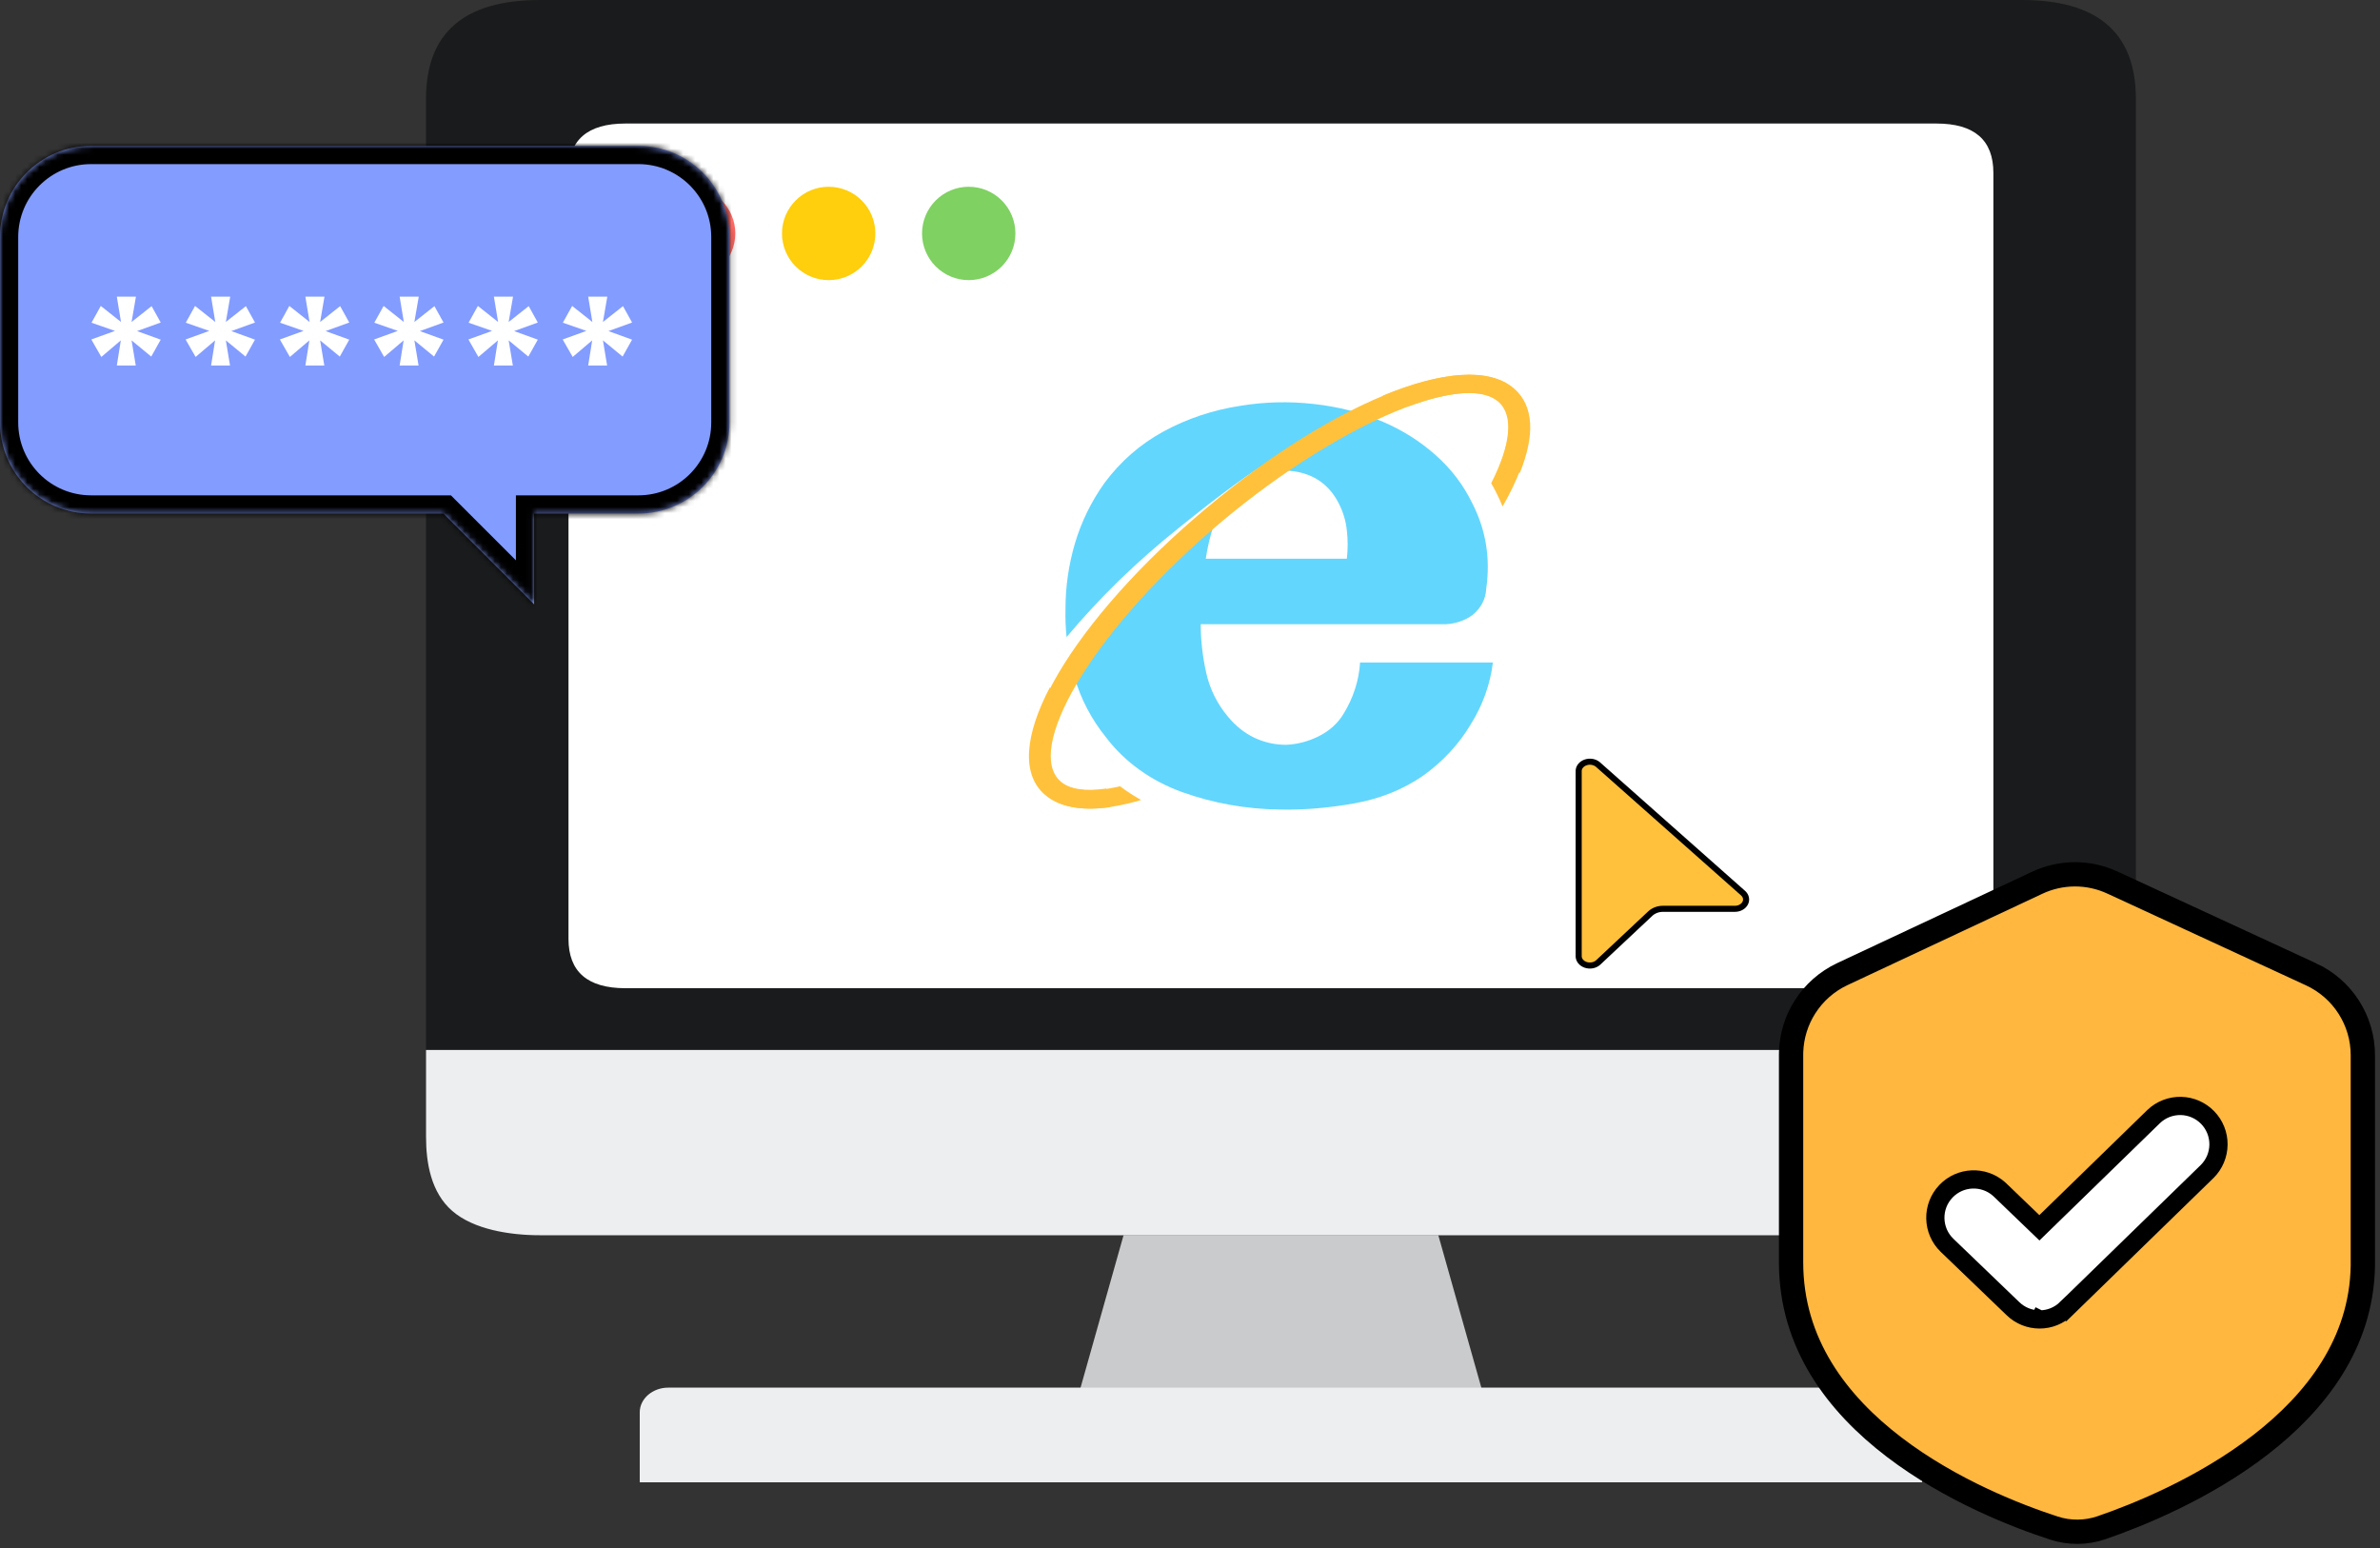 <svg width="392" height="255" viewBox="0 0 392 255" fill="none" xmlns="http://www.w3.org/2000/svg">
<rect x="0" y="0" width="392" height="255" fill="#333333" stroke="none"/>
<path d="M193.377 173.949H228.58L246.182 236.337H175.775L193.377 173.949Z" fill="#CACBCC"/>
<path d="M110.063 228.545H311.894C314.476 228.545 316.588 230.366 316.588 232.614V244.139H105.369V232.614C105.369 230.366 107.481 228.545 110.063 228.545Z" fill="#EDEEF0"/>
<path d="M88.941 0H333.016C345.533 0 351.791 5.425 351.791 16.276V187.173C351.791 198.024 345.533 203.449 333.016 203.449H88.941C76.424 203.449 70.166 198.024 70.166 187.173V16.276C70.166 5.425 76.424 0 88.941 0Z" fill="#111314" fill-opacity="0.72"/>
<path d="M70.166 172.932H351.791V187.173C351.791 191.49 349.813 195.63 346.292 198.682C342.771 201.735 337.996 203.449 333.016 203.449H88.941C83.962 203.449 78.012 202.497 74.491 199.444C70.97 196.392 70.166 191.49 70.166 187.173V172.932Z" fill="#EDEEF0"/>
<path d="M103.022 20.345H318.935C325.193 20.345 328.322 23.058 328.322 28.483V154.622C328.322 160.047 325.193 162.759 318.935 162.759H103.022C96.764 162.759 93.635 160.047 93.635 154.622V28.483C93.635 23.058 96.764 20.345 103.022 20.345Z" fill="white"/>
<path d="M176.444 109.517C181.243 103.169 188.084 96.109 196.451 89.355C197.671 88.368 198.821 87.422 199.889 86.527C199.305 88.328 198.874 90.164 198.598 92.02H221.832C222.014 90.471 222.014 88.91 221.832 87.361C221.674 85.792 221.209 84.258 220.459 82.824C218.911 79.833 216.446 78.094 213.067 77.616C211.939 77.465 210.791 77.469 209.664 77.626C214.217 72.682 208.925 75.001 193.998 87.076C187.222 92.487 181.083 98.467 175.669 104.929C175.513 103.376 175.454 101.818 175.493 100.26C175.493 96.628 176.01 93.037 177.054 89.477C178.11 85.927 179.729 82.621 181.912 79.549C184.552 75.998 187.779 73.171 191.616 71.075C195.494 68.958 199.811 67.517 204.325 66.833C208.271 66.182 212.311 66.079 216.294 66.528C220.436 66.975 224.285 67.962 227.84 69.498C231.032 70.871 233.895 72.682 236.453 74.951C239 77.209 241.006 79.833 242.461 82.824C244.75 87.259 245.512 91.979 244.785 96.994C244.754 97.805 244.539 98.602 244.153 99.341C243.766 100.079 243.215 100.744 242.532 101.297C241.102 102.342 239.272 102.882 237.404 102.813H197.765C197.765 105.397 198.059 108.042 198.657 110.748C199.244 113.443 200.452 115.895 202.283 118.072C203.55 119.598 205.017 120.757 206.648 121.53C208.291 122.293 210.028 122.67 211.846 122.67C213.665 122.588 215.449 122.131 217.174 121.276C218.925 120.414 220.351 119.132 221.281 117.583C222.894 114.966 223.828 112.073 224.015 109.11H245.888C245.457 112.675 244.221 116.131 242.25 119.282C240.324 122.54 237.653 125.423 234.4 127.756C231.114 130.024 227.359 131.54 223.135 132.303C218.887 133.066 214.768 133.422 210.755 133.33C205.265 133.262 199.838 132.295 194.761 130.482C189.617 128.639 185.234 125.494 182.182 121.459C179.773 118.472 178.015 115.128 176.995 111.592C176.791 110.904 176.607 110.212 176.444 109.517Z" fill="#63D6FD"/>
<path d="M250.335 77.87L246.968 76.802C249.056 71.624 248.939 67.911 246.897 66.141C240.948 60.984 219.286 70.221 199.35 87.504C179.401 104.797 168.758 123.565 174.707 128.722C176.139 129.963 178.662 130.391 182.206 129.882L182.863 132.934C178.286 133.585 174.613 132.964 172.22 130.879C164.111 123.86 175.505 103.769 196.803 85.306C218.113 66.833 241.277 56.956 249.373 63.985C252.659 66.833 252.823 71.696 250.335 77.87Z" fill="#FFC13C"/>
<path d="M187.945 131.764C180.974 133.819 175.342 133.707 172.103 130.899C168.172 127.502 168.818 121.052 172.925 113.199C173.4 114.696 173.988 116.164 174.685 117.594C172.467 122.751 172.303 126.759 174.591 128.743C176.468 130.381 179.965 130.574 184.471 129.496C185.574 130.32 186.736 131.082 187.945 131.764ZM227.736 65.175C237.288 61.208 245.185 60.465 249.268 64.005C253.469 67.647 252.437 74.798 247.485 83.414C247.181 82.667 246.845 81.931 246.476 81.207C246.205 80.657 245.916 80.114 245.607 79.579C248.799 73.333 249.386 68.43 246.781 66.162C244.223 63.954 238.801 64.392 231.855 66.965C230.531 66.293 229.159 65.695 227.748 65.175H227.736Z" fill="#FFC13C"/>
<path d="M261.145 125.575C261.494 125.452 261.88 125.42 262.253 125.487C262.579 125.546 262.874 125.677 263.112 125.858L263.211 125.939L287.091 147.099C287.341 147.32 287.5 147.591 287.562 147.874C287.625 148.156 287.59 148.448 287.459 148.719C287.327 148.99 287.1 149.234 286.794 149.41C286.488 149.586 286.122 149.683 285.744 149.683H273.867C273.483 149.684 273.102 149.754 272.747 149.89C272.392 150.026 272.069 150.225 271.8 150.48L263.235 158.516C262.987 158.744 262.658 158.911 262.285 158.983C261.911 159.056 261.521 159.031 261.167 158.91C260.813 158.79 260.521 158.583 260.32 158.328C260.145 158.106 260.045 157.857 260.022 157.604L260.018 157.495V126.989L260.022 126.881C260.044 126.63 260.14 126.381 260.312 126.16C260.508 125.906 260.796 125.699 261.145 125.575Z" fill="#FFC13C" stroke="black"/>
<path d="M136.486 46.137C137.496 46.137 138.496 45.938 139.429 45.552C140.362 45.165 141.21 44.599 141.924 43.885C142.638 43.171 143.205 42.323 143.591 41.39C143.978 40.457 144.177 39.457 144.177 38.447C144.177 37.437 143.978 36.437 143.591 35.504C143.205 34.571 142.638 33.724 141.924 33.01C141.21 32.295 140.362 31.729 139.429 31.343C138.496 30.956 137.496 30.758 136.486 30.758C134.447 30.758 132.491 31.569 131.05 33.011C129.608 34.453 128.798 36.408 128.798 38.447C128.798 40.486 129.608 42.442 131.05 43.884C132.491 45.326 134.447 46.136 136.486 46.137Z" fill="#FFCE0C"/>
<path d="M113.418 46.137C114.427 46.137 115.427 45.938 116.361 45.552C117.294 45.165 118.141 44.599 118.856 43.885C119.57 43.171 120.136 42.323 120.523 41.39C120.909 40.457 121.108 39.457 121.108 38.447C121.108 37.437 120.909 36.437 120.523 35.504C120.136 34.571 119.57 33.724 118.856 33.01C118.141 32.295 117.294 31.729 116.361 31.343C115.427 30.956 114.427 30.758 113.418 30.758C111.378 30.758 109.423 31.569 107.981 33.011C106.539 34.453 105.729 36.408 105.729 38.447C105.729 40.486 106.539 42.442 107.981 43.884C109.423 45.326 111.378 46.136 113.418 46.137Z" fill="#FF6A64"/>
<path d="M159.554 46.137C160.564 46.137 161.564 45.938 162.497 45.552C163.43 45.165 164.278 44.599 164.992 43.885C165.707 43.171 166.273 42.323 166.66 41.39C167.046 40.457 167.245 39.457 167.245 38.447C167.245 37.437 167.046 36.437 166.66 35.504C166.273 34.571 165.707 33.724 164.992 33.01C164.278 32.295 163.43 31.729 162.497 31.343C161.564 30.956 160.564 30.758 159.554 30.758C157.515 30.758 155.56 31.569 154.118 33.011C152.676 34.453 151.866 36.408 151.866 38.447C151.866 40.486 152.676 42.442 154.118 43.884C155.56 45.326 157.515 46.136 159.554 46.137Z" fill="#7FD162"/>
<mask id="path-13-inside-1_1_3023" fill="white">
<path d="M105.147 24.029C113.432 24.03 120.147 30.745 120.147 39.029V69.584C120.147 77.868 113.431 84.584 105.147 84.584H87.973V99.532L73.024 84.584H15C6.716 84.584 0 77.868 0 69.584V39.029C5.82497e-08 30.745 6.716 24.029 15 24.029H105.147Z"/>
</mask>
<path d="M105.147 24.029C113.432 24.03 120.147 30.745 120.147 39.029V69.584C120.147 77.868 113.431 84.584 105.147 84.584H87.973V99.532L73.024 84.584H15C6.716 84.584 0 77.868 0 69.584V39.029C5.82497e-08 30.745 6.716 24.029 15 24.029H105.147Z" fill="#839CFF"/>
<path d="M105.147 24.029L105.148 21.029H105.147V24.029ZM120.147 39.029H123.147H120.147ZM120.147 69.584L123.147 69.584V69.584H120.147ZM105.147 84.584V87.584H105.148L105.147 84.584ZM87.973 84.584V81.584H84.973V84.584H87.973ZM87.973 99.532L85.851 101.654L90.973 106.775V99.532H87.973ZM73.024 84.584L75.146 82.463L74.267 81.584H73.024V84.584ZM0 69.584H-3V69.584L0 69.584ZM0 39.029H-3H0ZM105.147 24.029L105.147 27.029C111.775 27.03 117.147 32.402 117.147 39.029H120.147H123.147C123.147 29.088 115.088 21.03 105.148 21.029L105.147 24.029ZM120.147 39.029H117.147V69.584H120.147H123.147V39.029H120.147ZM120.147 69.584L117.147 69.584C117.147 76.211 111.775 81.584 105.147 81.584L105.147 84.584L105.148 87.584C115.088 87.584 123.147 79.525 123.147 69.584L120.147 69.584ZM105.147 84.584V81.584H87.973V84.584V87.584H105.147V84.584ZM87.973 84.584H84.973V99.532H87.973H90.973V84.584H87.973ZM87.973 99.532L90.094 97.411L75.146 82.463L73.024 84.584L70.903 86.706L85.851 101.654L87.973 99.532ZM73.024 84.584V81.584H15V84.584V87.584H73.024V84.584ZM15 84.584V81.584C8.373 81.584 3 76.212 3 69.584L0 69.584L-3 69.584C-3 79.525 5.059 87.584 15 87.584V84.584ZM0 69.584H3V39.029H0H-3V69.584H0ZM0 39.029H3C3 32.402 8.373 27.029 15 27.029V24.029V21.029C5.059 21.029 -3 29.088 -3 39.029H0ZM15 24.029V27.029H105.147V24.029V21.029H15V24.029Z" fill="black" mask="url(#path-13-inside-1_1_3023)"/>
<path d="M22.39 48.86L21.67 53.03L24.97 50.42L26.47 53.12L22.57 54.53L26.47 55.94L24.91 58.73L21.67 56.06L22.36 60.2H19.24L19.9 56.06L16.69 58.79L15.04 55.91L18.94 54.5L15.07 53.15L16.6 50.39L19.93 53.03L19.24 48.86H22.39ZM37.917 48.86L37.197 53.03L40.497 50.42L41.997 53.12L38.097 54.53L41.997 55.94L40.437 58.73L37.197 56.06L37.887 60.2H34.767L35.427 56.06L32.217 58.79L30.567 55.91L34.467 54.5L30.597 53.15L32.127 50.39L35.457 53.03L34.767 48.86H37.917ZM53.445 48.86L52.725 53.03L56.025 50.42L57.525 53.12L53.625 54.53L57.525 55.94L55.965 58.73L52.725 56.06L53.415 60.2H50.295L50.955 56.06L47.745 58.79L46.095 55.91L49.995 54.5L46.125 53.15L47.655 50.39L50.985 53.03L50.295 48.86H53.445ZM68.972 48.86L68.252 53.03L71.552 50.42L73.052 53.12L69.152 54.53L73.052 55.94L71.492 58.73L68.252 56.06L68.942 60.2H65.822L66.482 56.06L63.272 58.79L61.622 55.91L65.522 54.5L61.652 53.15L63.182 50.39L66.512 53.03L65.822 48.86H68.972ZM84.499 48.86L83.779 53.03L87.079 50.42L88.579 53.12L84.679 54.53L88.579 55.94L87.019 58.73L83.779 56.06L84.469 60.2H81.349L82.009 56.06L78.799 58.79L77.149 55.91L81.049 54.5L77.179 53.15L78.709 50.39L82.039 53.03L81.349 48.86H84.499ZM100.027 48.86L99.307 53.03L102.607 50.42L104.107 53.12L100.207 54.53L104.107 55.94L102.547 58.73L99.307 56.06L99.997 60.2H96.877L97.537 56.06L94.327 58.79L92.677 55.91L96.577 54.5L92.707 53.15L94.237 50.39L97.567 53.03L96.877 48.86H100.027Z" fill="white"/>
<path d="M341.729 144C343.868 143.994 345.981 144.457 347.922 145.354L347.924 145.355L380.657 160.476V160.475C383.2 161.65 385.353 163.529 386.862 165.889C388.372 168.248 389.175 170.991 389.175 173.792V208.512C388.944 221.221 381.488 230.868 372.297 237.973C362.96 245.19 352.093 249.566 346.122 251.617C343.595 252.483 340.855 252.506 338.314 251.682C332.306 249.73 321.377 245.52 311.988 238.356C302.608 231.2 295 221.293 295 207.904V173.723L295.01 173.201C295.103 170.596 295.888 168.059 297.289 165.854C298.784 163.501 300.917 161.623 303.44 160.438L303.439 160.438L335.543 145.389L335.544 145.388C337.48 144.479 339.591 144.006 341.729 144Z" fill="#FFB73F" stroke="black" stroke-width="4"/>
<path d="M359.205 182.149C360.868 182.181 362.451 182.868 363.61 184.06C364.77 185.252 365.413 186.854 365.398 188.516C365.384 190.179 364.714 191.769 363.535 192.941L363.529 192.947L363.523 192.952L340.331 215.528L340.33 215.527C339.154 216.673 337.577 217.313 335.936 217.312L335.937 217.313L335.935 217.312L335.934 217.313V217.312C334.304 217.314 332.737 216.684 331.563 215.553L320.701 205.112C318.19 202.7 318.107 198.703 320.521 196.191C322.857 193.759 326.681 193.604 329.202 195.791L329.442 196.01V196.01L335.902 202.22L354.718 183.901L354.725 183.895L354.73 183.889C355.935 182.743 357.543 182.117 359.205 182.149Z" fill="white" stroke="black" stroke-width="3"/>
</svg>
